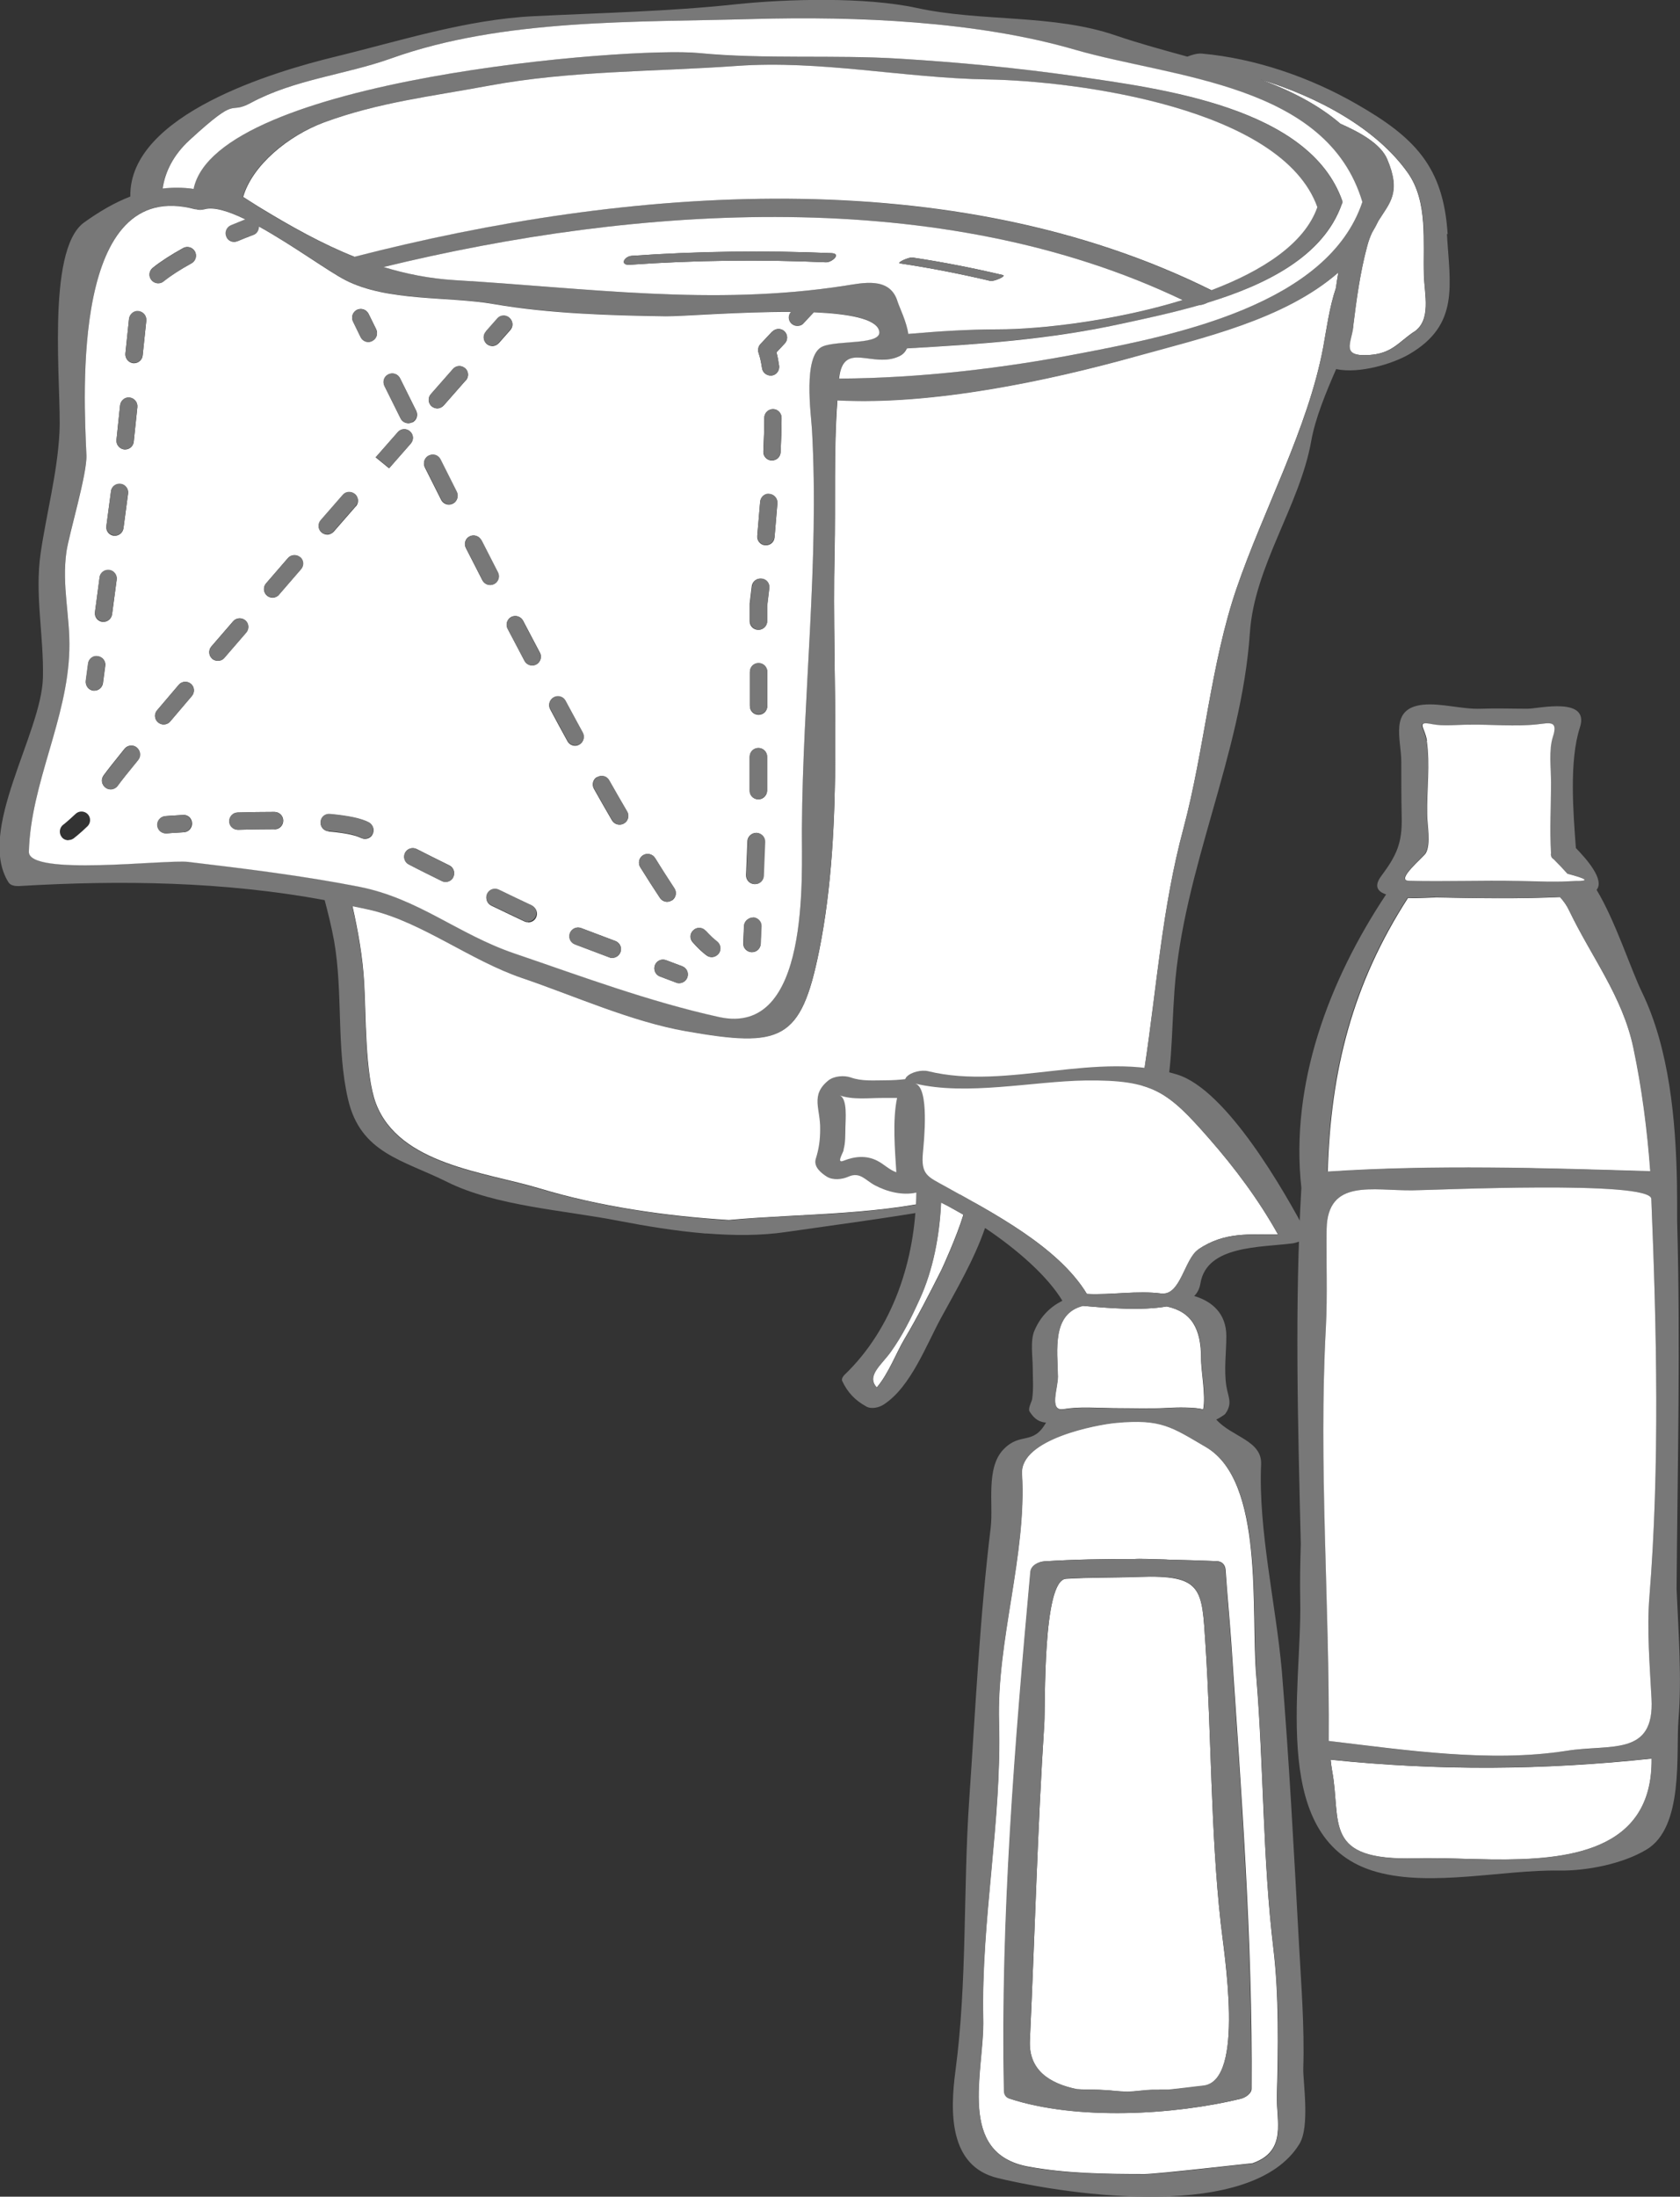<?xml version="1.0" encoding="UTF-8"?><svg id="b" xmlns="http://www.w3.org/2000/svg" viewBox="0 0 88.43 115.58"><rect x="0" y="0" width="88.43" height="115.58" fill="#333333" stroke="none"/><defs><style>.d{fill:#fff;}.e{fill:#787878;}</style></defs><g id="c"><g><path class="d" d="M59.72,18.76c-4.5,1.25-10.62,2.56-15.64,2.29-.2,2.65-.09,5.39-.15,8.03-.16,6.76,.53,14.29-.81,20.94-.96,4.74-1.99,5.1-7.01,4.22-2.89-.51-5.86-1.85-8.63-2.8-2.69-.92-5.23-2.91-7.9-3.56-.34-.08-.69-.15-1.03-.22,.3,1.33,.54,2.67,.62,4.06,.1,1.66,.04,4.81,.62,6.34,1.23,3.22,5.74,3.6,8.62,4.47,3.14,.95,6.67,1.46,9.95,1.66,3.97-.36,8.2-.23,12.06-1.31,1.9-.53,5.28-1.15,7.12-2.04,3.17-1.53,2.33-2.18,2.72-4.72,.65-4.3,.91-8.34,2.04-12.55,1.1-4.12,1.43-8.65,2.79-12.61,1.41-4.13,3.75-8.41,4.56-12.68,.17-.92,.32-2.1,.67-3.13,.04-.28,.08-.56,.13-.83-2.84,2.48-7.12,3.43-10.73,4.43Z"/><path class="d" d="M74.43,17.46c.92-.62,.55-1.97,.52-2.95-.06-1.79,.23-3.89-.85-5.42-1.65-2.33-4.73-4-7.79-4.92,1.58,.58,3.05,1.32,4.24,2.34,1.07,.47,2.13,1.07,2.46,1.86,.75,1.76,.14,2.29-.46,3.25-.1,.21-.21,.41-.33,.61-.1,.21-.19,.45-.26,.72-.37,1.39-.56,2.8-.74,4.23-.11,.89-.67,1.59,.84,1.5,1.2-.08,1.51-.64,2.36-1.22Z"/><path class="e" d="M76.2,12.33c-.22-3.57-1.74-5.11-4.82-6.87-2.44-1.4-5.32-2.39-8.12-2.64h0c-.22-.02-.52,.06-.76,.16-1.31-.36-2.59-.71-3.76-1.11-3.3-1.14-7.09-.71-10.48-1.45-2.72-.59-6.82-.48-9.57-.19-3.44,.37-7.1,.45-10.56,.62-3.58,.17-7.05,1.3-10.51,2.14-3.08,.75-10.84,3.01-10.76,7.35-.83,.32-1.63,.79-2.44,1.37-2.03,1.48-1.17,8.78-1.29,11.04-.11,2.15-.68,4.23-.99,6.35-.32,2.19,.17,4.34,.12,6.55-.07,2.96-3.52,8.06-1.81,10.78,.11,.17,.37,.2,.55,.19,5.37-.32,10.79-.24,16.09,.74,.19,.72,.37,1.45,.5,2.17,.47,2.7,.11,5.64,.73,8.31,.66,2.85,2.9,3.19,5.22,4.35,2.55,1.27,6.2,1.49,9,2.04,1.45,.28,3.02,.54,4.58,.67,.02,0,.06,0,.08,0,1.43,.11,2.85,.12,4.19-.08,5.26-.76,10.33-1.34,15.43-2.97,5.27-1.69,4.65-4.79,5-9.73,.46-6.42,3.53-12.37,3.97-18.83,.24-3.52,2.62-6.67,3.23-10.09,.21-1.19,.77-2.54,1.31-3.78,1.22,.26,2.99-.28,3.86-.79,2.64-1.55,2.13-3.62,1.97-6.33Zm-6.56,5.97c-.8,4.27-3.14,8.55-4.56,12.68-1.35,3.96-1.69,8.49-2.79,12.61-1.13,4.21-1.39,8.25-2.04,12.55-.38,2.54,.45,3.19-2.72,4.72-1.84,.89-5.22,1.51-7.12,2.04-3.86,1.08-8.09,.94-12.06,1.31-3.28-.2-6.8-.72-9.95-1.66-2.88-.87-7.39-1.25-8.62-4.47-.59-1.53-.52-4.68-.62-6.34-.08-1.39-.32-2.73-.62-4.06,.34,.07,.69,.14,1.03,.22,2.67,.65,5.2,2.64,7.9,3.56,2.77,.94,5.74,2.29,8.63,2.8,5.02,.88,6.05,.52,7.01-4.22,1.35-6.66,.66-14.18,.81-20.94,.06-2.64-.05-5.38,.15-8.03,5.02,.27,11.14-1.04,15.64-2.29,3.6-1,7.88-1.95,10.73-4.43-.05,.28-.09,.56-.13,.83-.35,1.04-.5,2.22-.67,3.13ZM1.52,44.8c.1-3.61,2.05-6.97,2.13-10.61,.04-1.77-.41-3.39-.15-5.19,.14-.98,1.09-4.08,1.05-5.06-.14-3.15-.8-14.69,5.72-12.94,.02,0,.03,0,.05,0,.12,.04,.27,.06,.45,0,.49-.14,1.27,.11,2.14,.53-.13,.05-.4,.16-.76,.31-.23,.1-.34,.37-.24,.6,.07,.17,.24,.28,.42,.28,.06,0,.12-.01,.18-.04,.5-.21,.82-.33,.83-.33,.19-.07,.3-.25,.29-.44,1.74,.96,3.68,2.37,4.55,2.82,2.24,1.14,5.41,.84,7.82,1.26,2.87,.5,6.13,.6,9.05,.64,.82,.01,3.86-.24,6.58-.23-.16,.18-.14,.46,.03,.62,.09,.08,.2,.12,.31,.12,.12,0,.24-.05,.33-.14l.54-.58c1.8,.08,3.24,.33,3.43,.95,.25,.8-2.15,.5-2.97,.85-1.06,.45-.6,3.61-.56,4.38,.39,6.94-.49,14.03-.53,20.99-.02,2.48,.46,10.98-4.37,9.91-3.68-.82-7.23-2.14-10.78-3.35-2.96-1.01-5.02-2.88-8.14-3.5-2.94-.58-6.06-.96-9.01-1.31-1.19-.14-8.43,.77-8.39-.54ZM47.24,15.85c-.41-1.32-1.83-.96-2.81-.81-6.96,1.07-13.55,.11-20.5-.3-1.32-.08-2.56-.33-3.74-.69,13.39-3.26,29.39-4.33,42.06,1.74-3.51,1.08-7.43,1.55-9.71,1.54-1.54,0-3.13,.1-4.72,.24-.1-.64-.46-1.34-.57-1.72ZM13.63,10.9c-.34-.21-.61-.39-.85-.54,.48-1.67,2.37-3.23,4.26-3.92,2.89-1.06,5.66-1.37,8.66-1.93,4.31-.8,8.7-.73,13.04-1.04,4.44-.32,8.83,.64,13.23,.71,4.72,.08,15.49,1.5,17.35,6.72-.67,1.92-2.89,3.35-5.58,4.37-13.68-6.79-30.77-5.45-45.11-1.76-1.72-.69-3.35-1.6-5.01-2.61Zm58.08-.27c-1.81,5.38-9.81,7-14.77,7.95-4.09,.79-8.52,1.32-12.78,1.34v-.03c.24-1.99,1.79-.48,3.17-1.15,.2-.1,.32-.24,.4-.41,3.73-.22,7.41-.47,11.17-1.27,1.21-.26,2.69-.56,4.2-1,.16-.02,.32-.07,.47-.14,3.04-.93,6.07-2.42,7.05-5.18,.02-.02,.02-.05,.03-.07h0s0-.02,0-.03c0-.02,.01-.04,0-.06-1.72-4.93-9.56-5.92-14.05-6.57-3.08-.45-6.12-.73-9.23-.92-3.48-.22-7.14,.05-10.61-.3-3.54-.35-25.39,1.36-26.58,7.15-.56-.08-1.11-.08-1.63-.02,.13-.88,.58-1.77,1.42-2.55,2.69-2.47,1.95-1.27,3.23-1.96,2.27-1.23,4.97-1.47,7.36-2.33,5.92-2.12,12.93-1.9,19.12-2.08,5.39-.16,11.72,.11,16.91,1.62,5.14,1.5,13.25,1.77,15.11,8.01Zm-.48,6.55c.18-1.43,.36-2.84,.74-4.23,.07-.27,.16-.51,.26-.72,.12-.2,.23-.4,.33-.61,.6-.96,1.21-1.49,.46-3.25-.34-.79-1.4-1.39-2.46-1.86-1.19-1.02-2.66-1.76-4.24-2.34,3.05,.92,6.14,2.59,7.79,4.92,1.08,1.53,.79,3.63,.85,5.42,.03,.98,.4,2.33-.52,2.95-.85,.57-1.16,1.14-2.36,1.22-1.51,.1-.95-.61-.84-1.5Z"/><path class="d" d="M39.69,1c-6.2,.18-13.21-.04-19.12,2.08-2.38,.85-5.08,1.1-7.36,2.33-1.28,.69-.54-.51-3.23,1.96-.85,.78-1.29,1.67-1.42,2.55,.53-.06,1.07-.06,1.63,.02,1.19-5.79,23.04-7.5,26.58-7.15,3.47,.34,7.13,.08,10.61,.3,3.11,.19,6.15,.48,9.23,.92,4.49,.65,12.33,1.63,14.05,6.57,0,.02,0,.04,0,.06,0,0,0,.01,0,.02h0s-.01,.06-.03,.08c-.97,2.76-4.01,4.25-7.05,5.18-.15,.07-.31,.13-.47,.14-1.51,.43-2.99,.74-4.2,1-3.76,.81-7.44,1.06-11.17,1.27-.08,.16-.19,.31-.4,.41-1.39,.67-2.94-.84-3.17,1.15v.03c4.26-.02,8.69-.55,12.77-1.34,4.96-.95,12.97-2.57,14.77-7.95-1.86-6.24-9.96-6.52-15.11-8.01-5.18-1.51-11.52-1.77-16.91-1.62Z"/><path class="d" d="M62.25,15.79c-12.67-6.07-28.67-5-42.06-1.74,1.18,.36,2.42,.61,3.74,.69,6.96,.41,13.54,1.37,20.5,.3,.98-.15,2.4-.5,2.81,.81,.12,.37,.48,1.08,.57,1.72,1.59-.14,3.19-.24,4.72-.24,2.27,0,6.2-.46,9.71-1.54Zm-18.78-1.99c-3.43-.15-6.88-.11-10.31,.13-.55,.04-.31-.44,.1-.47,3.5-.24,7.01-.29,10.51-.14,.54,.02,.02,.5-.3,.48Zm8.66,.98c-1.57-.37-3.15-.68-4.75-.92-.22-.03,.46-.34,.65-.31,1.6,.24,3.18,.55,4.75,.92,.23,.05-.46,.35-.65,.31Z"/><path class="d" d="M63.76,15.27c2.69-1.02,4.91-2.45,5.58-4.37-1.86-5.21-12.63-6.64-17.35-6.72-4.4-.07-8.8-1.03-13.23-.71-4.35,.31-8.73,.24-13.04,1.04-3,.56-5.78,.87-8.66,1.93-1.89,.7-3.78,2.26-4.26,3.92,.24,.15,.51,.33,.85,.54,1.66,1.01,3.3,1.93,5.01,2.61,14.34-3.69,31.43-5.04,45.11,1.76Z"/><path class="d" d="M9.91,45.35c2.95,.35,6.07,.73,9.01,1.31,3.12,.62,5.18,2.49,8.14,3.5,3.55,1.21,7.11,2.54,10.78,3.35,4.83,1.07,4.35-7.43,4.37-9.91,.04-6.96,.92-14.05,.53-20.99-.04-.77-.5-3.93,.56-4.38,.82-.35,3.22-.05,2.97-.85-.19-.62-1.63-.87-3.43-.95l-.54,.58c-.09,.1-.21,.14-.33,.14-.11,0-.22-.04-.31-.12-.18-.17-.19-.44-.03-.62-2.72-.01-5.76,.24-6.58,.23-2.91-.04-6.18-.14-9.05-.64-2.41-.42-5.59-.12-7.82-1.26-.88-.45-2.81-1.86-4.55-2.82,0,.19-.1,.37-.29,.44,0,0-.33,.12-.83,.33-.06,.02-.12,.04-.18,.04-.18,0-.35-.1-.42-.28-.1-.23,.01-.5,.24-.6,.36-.15,.63-.26,.76-.31-.87-.42-1.65-.67-2.14-.53-.18,.05-.33,.04-.45,0-.02,0-.03,0-.05,0-6.52-1.75-5.86,9.79-5.72,12.94,.04,.98-.9,4.08-1.05,5.06-.26,1.81,.2,3.43,.15,5.19-.09,3.64-2.03,7-2.13,10.61-.04,1.31,7.2,.4,8.39,.54Zm-2.64-5.37c-.5,.61-.87,1.07-1.08,1.36-.09,.12-.23,.19-.37,.19-.09,0-.19-.03-.27-.09-.2-.15-.25-.43-.1-.64,.22-.3,.6-.78,1.11-1.41,.16-.19,.45-.22,.64-.06,.19,.16,.22,.45,.06,.64Zm28.1,7.39c-.08,.05-.17,.08-.25,.08-.15,0-.29-.07-.38-.2-.33-.5-.68-1.04-1.04-1.62-.13-.21-.07-.5,.15-.63,.21-.13,.5-.07,.63,.15,.36,.58,.7,1.11,1.02,1.6,.14,.21,.08,.49-.13,.63Zm-20.92-3.74c-.64,0-1.29,.01-1.91,.03h-.01c-.25,0-.45-.2-.46-.44,0-.25,.19-.46,.44-.47,.63-.02,1.29-.03,1.94-.03h0c.25,0,.46,.2,.46,.46,0,.25-.2,.46-.46,.46Zm-6.13-5.62c-.19-.16-.22-.45-.05-.64,.36-.42,.74-.87,1.14-1.34,.16-.19,.45-.21,.64-.05,.19,.16,.21,.45,.05,.64-.4,.47-.78,.92-1.14,1.34-.09,.11-.22,.16-.35,.16-.1,0-.21-.04-.29-.11Zm2.85-3.35c-.19-.16-.21-.45-.05-.64l1.15-1.33c.16-.19,.45-.21,.64-.05,.19,.16,.21,.45,.05,.64l-1.15,1.33c-.09,.11-.22,.16-.35,.16-.11,0-.21-.04-.3-.11ZM7.97,14.73c-.16-.2-.13-.48,.07-.64,.41-.33,.95-.68,1.6-1.04,.22-.12,.5-.04,.62,.18,.12,.22,.04,.5-.18,.62-.6,.33-1.09,.65-1.47,.95-.08,.07-.18,.1-.28,.1-.13,0-.27-.06-.36-.17Zm16.55,5.28l-1.16,1.32c-.09,.1-.22,.16-.34,.16-.11,0-.21-.04-.3-.11-.19-.17-.21-.45-.04-.64l1.16-1.32c.17-.19,.45-.21,.64-.04,.19,.17,.21,.45,.04,.64Zm3.7,14.95c-.07,.04-.14,.05-.21,.05-.16,0-.32-.09-.4-.24l-.89-1.69c-.12-.22-.03-.5,.19-.62,.22-.11,.5-.03,.62,.19l.89,1.69c.12,.22,.03,.5-.19,.62Zm-2.21-4.23c-.07,.03-.14,.05-.21,.05-.17,0-.32-.09-.41-.25l-.87-1.7c-.11-.22-.03-.5,.2-.61,.22-.11,.5-.02,.61,.2l.87,1.7c.12,.22,.03,.5-.2,.61Zm-2.15,15.42c-.08,.16-.24,.25-.41,.25-.07,0-.14-.02-.2-.05-.61-.3-1.2-.6-1.73-.87-.22-.11-.31-.39-.2-.61,.11-.22,.39-.31,.61-.2,.53,.27,1.11,.56,1.72,.86,.23,.11,.32,.39,.21,.61Zm-5.13-19.51l-1.16,1.33c-.09,.1-.22,.16-.34,.16-.11,0-.21-.04-.3-.11-.19-.16-.21-.45-.04-.64l1.16-1.33c.17-.19,.46-.21,.64-.04,.19,.17,.21,.45,.04,.64Zm2.97-4.42c-.07,.03-.13,.05-.2,.05-.17,0-.33-.09-.41-.25l-.85-1.71c-.11-.23-.02-.5,.21-.61,.23-.11,.5-.02,.61,.21l.85,1.71c.11,.23,.02,.5-.21,.61Zm-7.01,9.07c-.09,.1-.22,.16-.34,.16-.11,0-.21-.04-.3-.11-.19-.17-.21-.45-.05-.64l1.15-1.33c.16-.19,.45-.21,.64-.05,.19,.17,.21,.45,.04,.64l-1.15,1.33Zm5.09-7.23l1.16-1.32c.17-.19,.45-.21,.64-.04,.19,.17,.21,.45,.04,.64l-1.14,1.3-.71-.58Zm-2.49,19.68c-.25-.02-.44-.24-.41-.49,.02-.25,.24-.43,.49-.41,.98,.09,1.65,.23,2.05,.44,.22,.12,.31,.39,.19,.62-.08,.16-.24,.24-.4,.24-.07,0-.14-.02-.21-.05-.2-.1-.65-.25-1.7-.34Zm10.5,4.78c-.07,0-.13-.01-.19-.04-.54-.25-1.13-.54-1.74-.83-.23-.11-.32-.38-.21-.61,.11-.23,.38-.32,.61-.21,.61,.29,1.2,.58,1.74,.83,.23,.11,.33,.38,.22,.61-.08,.17-.24,.26-.41,.26Zm1.17-11.2c-.12-.22-.04-.5,.18-.62,.22-.12,.5-.04,.62,.18,.31,.56,.61,1.12,.91,1.68,.12,.22,.04,.5-.18,.62-.07,.04-.14,.06-.22,.06-.16,0-.32-.09-.4-.24-.3-.55-.61-1.11-.91-1.68Zm2.48,3.57c.22-.12,.5-.05,.62,.17,.32,.57,.64,1.12,.95,1.65,.13,.22,.05,.5-.17,.62-.07,.04-.15,.06-.23,.06-.16,0-.31-.08-.4-.23-.31-.53-.63-1.09-.95-1.66-.12-.22-.05-.5,.17-.62Zm-7.4-15c.11,.22,.02,.5-.2,.61-.07,.03-.14,.05-.21,.05-.17,0-.33-.09-.41-.25l-.86-1.71c-.11-.22-.02-.5,.2-.61,.23-.11,.5-.02,.61,.2l.86,1.71Zm16.05,4.56c.25,.03,.43,.25,.4,.5l-.11,.92v.81c0,.25-.2,.46-.46,.46s-.46-.2-.46-.46v-.82s0-.07,0-.1l.11-.91c.03-.25,.25-.43,.5-.4Zm.22-1.76h-.04c-.25-.02-.44-.25-.41-.5,.05-.56,.1-1.16,.15-1.77,.02-.25,.23-.46,.49-.42,.25,.02,.44,.24,.42,.49-.05,.62-.1,1.22-.15,1.79-.02,.24-.22,.41-.45,.41Zm.32-4.46h-.02c-.25-.01-.45-.23-.43-.48,.03-.61,.05-1.21,.05-1.77,0-.25,.21-.45,.46-.45h0c.25,0,.45,.21,.45,.46,0,.58-.02,1.18-.05,1.8-.01,.25-.21,.44-.46,.44Zm-1.16,11.13c0-.25,.2-.46,.46-.46s.46,.2,.46,.46v1.79c0,.25-.2,.46-.46,.46s-.46-.2-.46-.46v-1.79ZM19.59,17.94c-.06,.03-.13,.05-.2,.05-.17,0-.33-.09-.41-.26l-.4-.82c-.11-.23-.01-.5,.21-.61,.23-.11,.5-.01,.61,.21l.4,.81c.11,.23,.02,.5-.21,.61Zm-10.82,25.91s-.02,0-.03,0c-.24,0-.44-.18-.45-.42-.02-.25,.17-.47,.42-.49,0,0,.35-.03,.92-.06,.26-.03,.47,.18,.48,.43,.01,.25-.18,.47-.43,.48-.56,.03-.9,.06-.9,.06Zm23.46,6.55c-.05,0-.11,0-.16-.03l-1.8-.68c-.24-.09-.35-.35-.27-.59,.09-.23,.35-.36,.59-.27l1.8,.68c.24,.09,.36,.35,.27,.59-.07,.18-.24,.3-.43,.3Zm3.95,1.03c-.07,.18-.24,.3-.43,.3-.05,0-.11,0-.16-.03l-.85-.32c-.24-.09-.35-.35-.27-.59,.09-.24,.35-.36,.59-.27l.85,.32c.24,.09,.35,.35,.27,.59Zm1.65-1.26c-.09,.12-.23,.19-.37,.19-.09,0-.19-.03-.27-.09-.22-.16-.45-.38-.73-.69-.17-.19-.15-.48,.04-.64,.19-.17,.48-.15,.64,.04,.23,.26,.43,.45,.59,.56,.2,.15,.25,.43,.1,.64Zm2.21-.51c-.01,.25-.21,.44-.46,.44h-.02c-.25-.01-.45-.22-.44-.47l.04-.91c.01-.25,.24-.43,.47-.44,.25,.01,.45,.22,.44,.48l-.04,.91Zm.15-3.58c-.01,.25-.21,.44-.46,.44h-.02c-.25-.01-.45-.22-.44-.48l.07-1.78c.01-.25,.23-.44,.47-.44,.25,.01,.45,.22,.44,.48l-.07,1.78Zm-.27-4.02h-.02c-.25-.01-.45-.22-.44-.47v-1.77c0-.25,.21-.46,.46-.46s.46,.2,.46,.46v1.8c-.02,.25-.22,.44-.46,.44Zm.73-24.61c.17-.18,.46-.19,.64-.02,.18,.17,.19,.46,.02,.64l-.44,.47c.06,.2,.1,.44,.14,.71,.03,.25-.14,.48-.39,.51-.02,0-.04,0-.06,0-.22,0-.42-.17-.45-.39-.05-.33-.11-.6-.18-.79-.06-.16-.02-.35,.09-.47l.62-.66Zm-14.47-.68c.17-.19,.46-.21,.64-.04,.19,.17,.21,.45,.04,.64l-.6,.68c-.09,.1-.22,.16-.34,.16-.11,0-.22-.04-.3-.11-.19-.17-.21-.45-.04-.64l.6-.68Zm-19.39,.02c.03-.25,.25-.43,.5-.41,.25,.03,.43,.25,.41,.5l-.19,1.82c-.02,.23-.22,.41-.45,.41-.02,0-.03,0-.05,0-.25-.03-.43-.25-.41-.5l.19-1.82Zm-.47,4.54c.03-.25,.25-.44,.5-.41,.25,.03,.43,.25,.41,.5l-.19,1.82c-.02,.23-.22,.41-.45,.41-.02,0-.03,0-.05,0-.25-.03-.43-.25-.41-.5l.19-1.82Zm-.48,4.53c.03-.25,.26-.43,.51-.39,.25,.03,.43,.26,.39,.51l-.24,1.81c-.03,.23-.23,.4-.45,.4-.02,0-.04,0-.06,0-.25-.03-.43-.26-.39-.51l.24-1.81Zm-.6,4.53c.03-.25,.26-.42,.51-.39,.25,.03,.43,.26,.39,.51l-.24,1.81c-.03,.23-.23,.4-.45,.4-.02,0-.04,0-.06,0-.25-.03-.43-.26-.39-.51l.24-1.81Zm-.6,4.53c.03-.25,.27-.44,.51-.39,.25,.03,.43,.26,.39,.51l-.12,.9c-.03,.23-.23,.4-.45,.4-.02,0-.04,0-.06,0-.25-.03-.42-.26-.39-.51l.12-.9Zm-1.04,9.29c-.14,0-.28-.06-.36-.18-.15-.2-.11-.49,.09-.64,.01,0,.28-.22,.64-.56,.18-.18,.47-.17,.64,0,.18,.18,.17,.47,0,.64-.4,.39-.72,.63-.73,.64-.08,.06-.18,.09-.27,.09Z"/><path class="e" d="M25.57,17.44c-.17,.19-.15,.48,.04,.64,.09,.08,.19,.11,.3,.11,.13,0,.25-.05,.34-.16l.6-.68c.17-.19,.15-.48-.04-.64-.19-.17-.48-.15-.64,.04l-.6,.68Z"/><path class="e" d="M11.47,34.77c.13,0,.26-.05,.35-.16l1.15-1.33c.16-.19,.14-.48-.05-.64-.19-.16-.48-.14-.64,.05l-1.15,1.33c-.16,.19-.14,.48,.05,.64,.09,.07,.19,.11,.3,.11Z"/><path class="e" d="M8.61,38.12c.13,0,.26-.06,.35-.16,.36-.42,.74-.87,1.14-1.34,.16-.19,.14-.48-.05-.64-.19-.16-.48-.14-.64,.05-.4,.47-.78,.92-1.14,1.34-.16,.19-.14,.48,.05,.64,.09,.07,.19,.11,.29,.11Z"/><path class="e" d="M21.62,23.33c.17-.19,.15-.48-.04-.64-.19-.17-.48-.15-.64,.04l-1.16,1.32,.71,.58,1.14-1.3Z"/><path class="e" d="M15.8,29.31c-.19-.16-.48-.14-.64,.05l-1.15,1.33c-.17,.19-.14,.48,.05,.64,.09,.07,.19,.11,.3,.11,.13,0,.25-.05,.34-.16l1.15-1.33c.17-.19,.15-.48-.04-.64Z"/><path class="e" d="M18.68,25.99c-.19-.16-.48-.15-.64,.04l-1.16,1.33c-.17,.19-.15,.48,.04,.64,.09,.08,.19,.11,.3,.11,.13,0,.25-.05,.34-.16l1.16-1.33c.17-.19,.15-.48-.04-.64Z"/><path class="e" d="M7.21,39.34c-.2-.16-.48-.13-.64,.06-.51,.63-.89,1.11-1.11,1.41-.15,.2-.1,.49,.1,.64,.08,.06,.17,.09,.27,.09,.14,0,.28-.07,.37-.19,.21-.29,.58-.75,1.08-1.36,.16-.19,.13-.48-.06-.64Z"/><path class="e" d="M24.48,19.37c-.19-.17-.48-.15-.64,.04l-1.16,1.32c-.17,.19-.15,.48,.04,.64,.09,.08,.19,.11,.3,.11,.13,0,.25-.05,.34-.16l1.16-1.32c.17-.19,.15-.48-.04-.64Z"/><path class="e" d="M19.8,17.33l-.4-.81c-.11-.23-.38-.32-.61-.21-.23,.11-.32,.38-.21,.61l.4,.82c.08,.16,.24,.26,.41,.26,.07,0,.13-.02,.2-.05,.23-.11,.32-.38,.21-.61Z"/><path class="e" d="M30.28,39.22c.07,0,.15-.02,.22-.06,.22-.12,.3-.4,.18-.62-.3-.55-.61-1.11-.91-1.68-.12-.22-.4-.3-.62-.18-.22,.12-.3,.4-.18,.62,.31,.57,.61,1.13,.91,1.68,.08,.15,.24,.24,.4,.24Z"/><path class="e" d="M22.57,23.96c-.22,.11-.32,.39-.2,.61l.86,1.71c.08,.16,.24,.25,.41,.25,.07,0,.14-.02,.21-.05,.22-.11,.31-.39,.2-.61l-.86-1.71c-.11-.22-.39-.32-.61-.2Z"/><path class="e" d="M32.22,43.15c.09,.15,.24,.23,.4,.23,.08,0,.16-.02,.23-.06,.22-.13,.29-.41,.17-.62-.31-.53-.63-1.08-.95-1.65-.12-.22-.4-.3-.62-.17-.22,.12-.3,.4-.17,.62,.32,.57,.64,1.13,.95,1.66Z"/><path class="e" d="M21.05,19.9c-.11-.23-.38-.32-.61-.21-.23,.11-.32,.38-.21,.61l.85,1.71c.08,.16,.24,.25,.41,.25,.07,0,.14-.02,.2-.05,.23-.11,.32-.39,.21-.61l-.85-1.71Z"/><path class="e" d="M27.53,32.66c-.12-.22-.39-.31-.62-.19-.22,.12-.31,.39-.19,.62l.89,1.69c.08,.15,.24,.24,.4,.24,.07,0,.15-.02,.21-.05,.22-.12,.31-.39,.19-.62l-.89-1.69Z"/><path class="e" d="M34.48,45.14c-.13-.21-.41-.28-.63-.15-.21,.13-.28,.41-.15,.63,.36,.58,.71,1.13,1.04,1.62,.09,.13,.23,.2,.38,.2,.09,0,.17-.02,.25-.08,.21-.14,.27-.42,.13-.63-.32-.49-.67-1.02-1.02-1.6Z"/><path class="e" d="M25.34,28.42c-.11-.22-.39-.31-.61-.2-.22,.11-.31,.39-.2,.61l.87,1.7c.08,.16,.24,.25,.41,.25,.07,0,.14-.02,.21-.05,.22-.12,.31-.39,.2-.61l-.87-1.7Z"/><path class="e" d="M37.15,48.97c-.17-.19-.46-.21-.64-.04-.19,.17-.2,.46-.04,.64,.28,.31,.51,.54,.73,.69,.08,.06,.17,.09,.27,.09,.14,0,.28-.07,.37-.19,.15-.2,.1-.49-.1-.64-.16-.12-.36-.31-.59-.56Z"/><path class="e" d="M10.09,43.31c-.02-.25-.23-.46-.48-.43-.57,.03-.92,.06-.92,.06-.25,.02-.44,.24-.42,.49,.02,.24,.22,.42,.45,.42,.01,0,.02,0,.03,0,0,0,.34-.03,.9-.06,.25-.01,.44-.23,.43-.48Z"/><path class="e" d="M14.9,43.18c0-.25-.21-.46-.46-.46h0c-.65,0-1.31,.01-1.94,.03-.25,0-.45,.22-.44,.47,0,.25,.21,.44,.46,.44h.01c.62-.02,1.27-.03,1.91-.03,.25,0,.46-.21,.46-.46Z"/><path class="e" d="M23.65,45.54c-.6-.3-1.19-.59-1.72-.86-.22-.12-.5-.03-.61,.2-.11,.22-.03,.5,.2,.61,.53,.28,1.12,.57,1.73,.87,.06,.03,.13,.05,.2,.05,.17,0,.33-.09,.41-.25,.11-.23,.02-.5-.21-.61Z"/><path class="e" d="M27.99,47.63c-.53-.25-1.13-.53-1.74-.83-.23-.11-.5-.01-.61,.21-.11,.23-.01,.5,.21,.61,.61,.29,1.21,.58,1.74,.83,.06,.03,.13,.04,.19,.04,.17,0,.33-.1,.41-.26,.11-.23,.01-.5-.22-.61Z"/><path class="e" d="M18.99,44.07c.07,.04,.14,.05,.21,.05,.16,0,.32-.09,.4-.24,.12-.22,.03-.5-.19-.62-.4-.21-1.07-.35-2.05-.44-.26-.02-.47,.16-.49,.41-.02,.25,.16,.47,.41,.49,1.06,.09,1.51,.24,1.7,.34Z"/><path class="e" d="M32.65,50.1c.09-.24-.03-.5-.27-.59l-1.8-.68c-.24-.09-.5,.03-.59,.27-.09,.24,.03,.5,.27,.59l1.8,.68c.05,.02,.11,.03,.16,.03,.18,0,.36-.11,.43-.3Z"/><path class="e" d="M35.91,50.84l-.85-.32c-.24-.09-.5,.03-.59,.27-.09,.24,.03,.5,.27,.59l.85,.32c.05,.02,.11,.03,.16,.03,.18,0,.36-.11,.43-.3,.09-.24-.03-.5-.27-.59Z"/><path class="e" d="M39.93,18.58c.07,.19,.13,.46,.18,.79,.03,.23,.23,.39,.45,.39,.02,0,.04,0,.06,0,.25-.03,.42-.27,.39-.51-.04-.27-.08-.5-.14-.71l.44-.47c.17-.18,.16-.47-.02-.64-.18-.17-.47-.16-.64,.02l-.62,.66c-.12,.13-.16,.31-.09,.47Z"/><path class="e" d="M39.93,37.59c.25,0,.46-.2,.46-.46v-1.79c0-.25-.2-.46-.46-.46s-.46,.2-.46,.46v1.79c0,.25,.2,.46,.46,.46Z"/><path class="e" d="M39.83,43.82c-.24,0-.46,.19-.47,.44l-.07,1.78c-.01,.25,.18,.46,.44,.48h.02c.24,0,.45-.19,.46-.44l.07-1.78c.01-.25-.18-.46-.44-.48Z"/><path class="e" d="M39.59,30.84l-.11,.91s0,.07,0,.1v.82c0,.25,.2,.46,.45,.46s.46-.2,.46-.46v-.81l.11-.92c.03-.25-.15-.48-.4-.5-.26-.03-.48,.15-.5,.4Z"/><path class="e" d="M41.09,23.78c.03-.62,.05-1.23,.05-1.8,0-.25-.2-.46-.45-.46h0c-.25,0-.45,.2-.46,.45,0,.56-.02,1.16-.05,1.77-.01,.25,.18,.46,.43,.48h.02c.24,0,.44-.19,.46-.43Z"/><path class="e" d="M40.77,28.26c.05-.56,.1-1.17,.15-1.79,.02-.25-.17-.47-.42-.49-.26-.04-.47,.17-.49,.42-.05,.62-.1,1.21-.15,1.77-.02,.25,.16,.47,.41,.5h.04c.23,0,.43-.18,.45-.41Z"/><path class="e" d="M40.38,39.81c0-.25-.2-.46-.46-.46s-.46,.2-.46,.46v1.77c-.02,.25,.18,.46,.43,.47h.02c.24,0,.45-.19,.46-.44v-1.8Z"/><path class="e" d="M39.64,48.27c-.24,0-.46,.19-.47,.44l-.04,.91c-.01,.25,.18,.46,.44,.47h.02c.24,0,.44-.19,.46-.44l.04-.91c.01-.25-.18-.46-.44-.48Z"/><path class="e" d="M5.39,32.7s.04,0,.06,0c.23,0,.42-.17,.45-.4l.24-1.81c.03-.25-.14-.48-.39-.51-.25-.03-.48,.14-.51,.39l-.24,1.81c-.03,.25,.14,.48,.39,.51Z"/><path class="e" d="M6.54,23.64s.03,0,.05,0c.23,0,.43-.18,.45-.41l.19-1.82c.03-.25-.16-.47-.41-.5-.25-.03-.47,.16-.5,.41l-.19,1.82c-.03,.25,.16,.48,.41,.5Z"/><path class="e" d="M5.99,28.17s.04,0,.06,0c.23,0,.42-.17,.45-.4l.24-1.81c.03-.25-.14-.48-.39-.51-.25-.03-.48,.14-.51,.39l-.24,1.81c-.03,.25,.14,.48,.39,.51Z"/><path class="e" d="M7.01,19.09s.03,0,.05,0c.23,0,.43-.17,.45-.41l.19-1.82c.03-.25-.16-.47-.41-.5-.25-.03-.47,.16-.5,.41l-.19,1.82c-.03,.25,.16,.47,.41,.5Z"/><path class="e" d="M8.61,14.81c.37-.3,.87-.62,1.47-.95,.22-.12,.3-.4,.18-.62-.12-.22-.4-.3-.62-.18-.65,.36-1.18,.71-1.6,1.04-.2,.16-.23,.44-.07,.64,.09,.11,.22,.17,.36,.17,.1,0,.2-.03,.28-.1Z"/><path class="e" d="M4.9,36.33s.04,0,.06,0c.23,0,.42-.17,.45-.4l.12-.9c.03-.25-.14-.48-.39-.51-.24-.05-.48,.14-.51,.39l-.12,.9c-.03,.25,.14,.48,.39,.51Z"/><path class="e" d="M52.78,14.47c-1.57-.37-3.15-.68-4.75-.92-.19-.03-.87,.28-.65,.31,1.6,.24,3.18,.55,4.75,.92,.19,.04,.88-.26,.65-.31Z"/><path class="e" d="M43.76,13.32c-3.5-.15-7.01-.11-10.51,.14-.41,.03-.65,.51-.1,.47,3.43-.24,6.87-.28,10.31-.13,.32,.01,.84-.46,.3-.48Z"/><path class="d" d="M70.04,92.59c.02,.2,.05,.39,.08,.59,.5,2.7-.53,4.74,4.39,4.6,1.3-.04,2.71,.04,4.04,.06,3.89,.04,8.46-.37,8.39-5.31-5.71,.61-11.19,.65-16.89,.06Z"/><path class="d" d="M86.88,61.63c-.16-2.19-.44-4.36-.89-6.49-.58-2.71-2.21-4.77-3.38-7.22-.13-.28-.3-.51-.49-.72-2.18,.1-4.4,.06-6.56,.02-.19,0-.81,.05-1.45,.03-2.91,4.51-4.07,9.06-4.22,14.41,5.57-.37,11.39-.2,16.99-.02Z"/><path class="e" d="M88.25,83.62c.05-6.46,.21-12.92,.03-19.37,0-.66,0-1.33-.01-2-.06-3.28-.4-7.07-1.84-10.04-.59-1.21-1.4-3.75-2.39-5.39,.44-.54-.55-1.64-1.09-2.2-.14-1.85-.36-4.59,.21-6.34,.54-1.65-2.19-.99-2.75-.99-.81,0-1.63-.03-2.45,0-1,.04-2.11-.31-3.06-.21-1.81,.19-1.13,1.84-1.14,3.02,0,.95,0,1.9,.02,2.85,.04,1.4-.26,2.05-1.08,3.15-.39,.53-.19,.81,.26,.96-3.01,4.53-5.06,9.97-4.46,15.44-.36,6.22-.18,12.48-.03,18.73-.03,1-.05,1.99-.03,2.97,.1,4.71-1.68,12.74,4.05,14.3,2.88,.79,6.64-.13,9.59-.08,1.44,.02,3.33-.35,4.58-1.1,1.99-1.18,1.55-5.07,1.69-6.84,.18-2.23,0-4.58-.1-6.88Zm-9.7,14.21c-1.32-.01-2.74-.09-4.04-.06-4.92,.14-3.89-1.9-4.39-4.6-.04-.2-.06-.39-.08-.59,5.7,.6,11.18,.55,16.89-.06,.07,4.94-4.5,5.35-8.39,5.31Zm-3.2-59.73c.61,.12,1.33,.04,1.95,.03,1.18-.02,2.44,.11,3.61-.02,.64-.07,1.09-.2,.81,.65-.23,.7-.1,1.69-.1,2.41,0,1.24-.09,2.5,0,3.73,0,.04,0,.07,0,.11h0c0,.1,.06,.15,.14,.19,.25,.24,.49,.49,.72,.76,1.03,.26,1.17,.39,.44,.38-1,.07-2.02,.02-3.02,0-1.92-.04-3.85,.03-5.77-.01-.7-.02,.77-1.22,.9-1.45,.28-.48,.08-1.54,.07-2.06-.01-1.23,.17-2.64-.02-3.85-.1-.68-.6-1.04,.26-.87Zm.19,9.11c2.16,.05,4.38,.08,6.56-.02,.19,.21,.36,.44,.49,.72,1.18,2.45,2.81,4.51,3.38,7.22,.45,2.14,.73,4.31,.89,6.49-5.59-.17-11.42-.35-16.99,.02,.14-5.35,1.3-9.9,4.22-14.41,.64,.02,1.26-.03,1.45-.03Zm11.39,42.16c.17,3.07-2.16,2.39-4.48,2.75-4.02,.63-8.47-.03-12.51-.52,.05-7.24-.53-14.53-.15-21.76,.09-1.71,0-3.47,.04-5.19,.05-2.64,2.4-2,4.51-2.02,1.17-.01,12.54-.54,12.58,.45,.28,6.84,.45,14.11-.1,20.93-.14,1.7,.02,3.65,.11,5.36Z"/><path class="d" d="M75.1,38.98c.18,1.22,0,2.62,.02,3.85,0,.53,.21,1.58-.07,2.06-.13,.22-1.61,1.43-.9,1.45,1.92,.05,3.85-.03,5.77,.01,1,.02,2.02,.07,3.02,0,.74,.01,.59-.11-.44-.38-.23-.26-.47-.51-.72-.76-.07-.04-.13-.1-.14-.19h0s-.02-.08,0-.12c-.08-1.23,0-2.5,0-3.73,0-.72-.13-1.71,.1-2.41,.28-.86-.17-.72-.81-.65-1.18,.13-2.43,0-3.61,.02-.62,0-1.34,.09-1.95-.03-.86-.17-.36,.18-.26,.87Z"/><path class="d" d="M86.92,63.08c-.04-.99-11.41-.46-12.58-.45-2.11,.02-4.45-.62-4.51,2.02-.03,1.72,.05,3.48-.04,5.19-.39,7.23,.2,14.52,.15,21.76,4.04,.48,8.49,1.15,12.51,.52,2.32-.37,4.65,.32,4.48-2.75-.09-1.71-.25-3.66-.11-5.36,.55-6.82,.38-14.09,.1-20.93Z"/><path class="d" d="M58.74,74.85c-1.01,.09-5.05,.85-4.95,2.68,.25,4.31-1.34,8.74-1.21,13.08,.15,5.19-.95,10.41-.83,15.62,.06,2.77-1.44,7.08,2.4,7.77,1.96,.36,4.09,.39,6.1,.39,.63,0,5.74-.59,5.67-.57,1.85-.64,1.25-2.23,1.29-3.56,.07-2.45,.11-5.29-.18-7.7-.57-4.75-.51-9.55-.9-14.31-.31-3.41,.46-10.31-2.68-12.14-1.79-1.05-2.34-1.48-4.72-1.27Zm2.55,7.2c.06,0,.12,0,.18,.01,.86,.02,1.73,.05,2.59,.08,.27,.01,.43,.2,.45,.45,.09,1.31,.21,2.53,.3,3.82,.52,7.81,1.13,15.66,1.07,23.49,0,.26-.33,.46-.54,.52-3.54,.87-8.68,1.15-12.19,0-.19-.06-.29-.22-.29-.41-.19-9.04,.58-18.31,1.39-27.31,.03-.33,.43-.53,.72-.55,1.58-.1,3.15-.13,4.72-.12,.09,0,.18-.01,.27-.01,.48,0,.91,.02,1.33,.03Z"/><path class="d" d="M57.02,68.7c-1.68,.4-1.36,2.35-1.34,3.72,0,.6-.49,1.85,.3,1.72,.87-.14,1.75-.06,2.63-.05,.99,0,2.01,.04,3-.02,.25-.02,1.39-.04,1.72,.09,.15-.74-.12-2.05-.11-2.69,0-1.55-.49-2.45-1.81-2.73-1.35,.23-3.02,.09-4.39-.03Z"/><path class="d" d="M49.55,66.82c.05-.1,.8-1.73,1.16-2.91-.4-.23-.79-.45-1.18-.64-.08,1.74-.42,3.55-1.13,5.09-.44,.97-.91,1.92-1.53,2.78-.49,.68-1.29,1.25-.72,1.86,.61-.71,1.03-1.83,1.44-2.52,.7-1.18,1.33-2.41,1.95-3.64Z"/><path class="d" d="M46.16,61.04c.37,.19,.62,.48,1.01,.61-.07-1.13-.21-2.74,.04-3.91-.26,0-.52,0-.78,0-.72,0-1.56,.11-2.25-.14,.43,.16,.31,1.32,.31,1.69,0,.4,.01,.79-.1,1.18-.06,.22-.38,.72,0,.56,.57-.23,1.18-.3,1.76,0Z"/><path class="d" d="M63.07,65.74c1.42-.96,2.74-.77,4.2-.79-1.01-1.81-2.27-3.5-3.63-5.05-2.17-2.48-2.96-3.1-6.49-3.05-2.79,.03-6.28,.82-8.99,.16,.78,.19,.47,3.07,.42,3.64-.11,1.17,.26,1.26,1.16,1.76,2.45,1.37,5.96,3.17,7.47,5.67,1.3,.07,2.65-.19,3.93-.02,1,.13,1.21-1.81,1.94-2.31Z"/><path class="e" d="M63.19,67.51c.34-1.99,3.15-1.87,4.85-2.09,.1-.01,.9-.22,.78-.45-1.23-2.33-4.25-7.62-6.85-8.43-4.19-1.31-8.92,.85-13.12-.18-.34-.08-.9,.04-1.14,.31-.03,.03-.04,.08-.07,.11-.33,.04-.67,.06-1.03,.06-.61,0-1.25,.06-1.83-.15-.35-.12-.88-.08-1.18,.16-.96,.78-.41,1.48-.43,2.56,0,.56-.06,1.02-.23,1.56-.13,.42,.28,.75,.58,.94,.32,.2,.81,.15,1.14,0,.62-.27,.88,.19,1.4,.46,.64,.34,1.45,.54,2.17,.38-.04,3.51-1.22,7.14-3.78,9.59-.07,.07-.17,.21-.12,.32,.29,.61,.67,1.01,1.26,1.34,.28,.16,.69,.06,.94-.11,1.41-.92,2.23-3.13,3.01-4.56,.79-1.45,1.74-3.06,2.31-4.72,1.72,1.15,3.3,2.55,4.07,3.83-.62,.31-1.14,.8-1.47,1.57-.23,.53-.09,1.39-.09,1.95,0,.55,.05,1.09-.03,1.65-.02,.13-.23,.5-.14,.65,.27,.44,.56,.57,.87,.59-.69,1.22-1.33,.48-2.23,1.4-.95,.97-.54,2.88-.68,4.1-.58,4.75-.8,9.52-1.13,14.29-.33,4.73-.1,9.63-.73,14.33-.28,2.12-.36,5.01,2.23,5.63,3.86,.93,13.39,2.28,15.88-1.8,.56-.92,.18-3.29,.2-3.97,.07-2.16-.11-4.44-.23-6.62-.26-4.77-.51-9.55-.9-14.31-.31-3.48-1.24-7.39-1.09-10.85,.06-1.26-1.54-1.44-2.36-2.36,.13-.06,.26-.14,.39-.23,.09-.06,.12-.11,.13-.15h.01c.32-.52,.09-.81,0-1.39-.13-.83,0-1.78,0-2.62,0-1.19-.75-1.83-1.69-2.11,.17-.17,.28-.38,.33-.68Zm.04,3.97c0,.64,.27,1.95,.11,2.69-.33-.13-1.47-.11-1.72-.09-.99,.06-2.01,.03-3,.02-.88,0-1.76-.09-2.63,.05-.79,.13-.29-1.12-.3-1.72-.02-1.37-.34-3.32,1.34-3.72,1.37,.12,3.03,.26,4.39,.03,1.32,.28,1.82,1.18,1.81,2.73Zm2.91,16.79c.39,4.76,.32,9.57,.9,14.31,.29,2.4,.26,5.25,.18,7.7-.04,1.33,.56,2.93-1.29,3.56,.08-.03-5.03,.57-5.67,.57-2.01,0-4.14-.04-6.1-.39-3.84-.7-2.34-5-2.4-7.77-.12-5.21,.98-10.43,.83-15.62-.13-4.34,1.46-8.78,1.21-13.08-.11-1.83,3.94-2.59,4.95-2.68,2.38-.22,2.92,.22,4.72,1.27,3.14,1.83,2.37,8.73,2.68,12.14Zm-5-20.21c-1.29-.17-2.64,.08-3.93,.02-1.51-2.49-5.02-4.3-7.47-5.67-.9-.5-1.27-.59-1.16-1.76,.05-.57,.36-3.45-.42-3.64,2.72,.66,6.2-.12,8.99-.16,3.54-.04,4.32,.58,6.49,3.05,1.36,1.55,2.62,3.24,3.63,5.05-1.46,.03-2.78-.17-4.2,.79-.73,.49-.93,2.44-1.94,2.31Zm-14.98,4.95c-.57-.61,.23-1.18,.72-1.86,.62-.86,1.09-1.81,1.53-2.78,.71-1.54,1.05-3.35,1.13-5.09,.39,.19,.78,.41,1.18,.64-.36,1.18-1.11,2.81-1.16,2.91-.62,1.23-1.25,2.46-1.95,3.64-.41,.69-.84,1.81-1.44,2.52Zm-1.76-12.51c.11-.39,.09-.78,.1-1.18,0-.36,.13-1.53-.31-1.69,.69,.25,1.53,.14,2.25,.14,.26,0,.52,0,.78,0-.25,1.16-.11,2.78-.04,3.91-.39-.14-.65-.43-1.01-.61-.57-.29-1.18-.23-1.76,0-.39,.16-.07-.34,0-.56Z"/><path class="d" d="M64.25,101.14c-.53-4.84-.48-9.78-.8-14.64-.19-2.91-.13-3.65-3.51-3.53-1.28,.05-2.55,.02-3.83,.1-1.24,.08-1.08,6.68-1.14,7.61-.36,5.55-.5,11.12-.76,16.69-.07,1.54,1.01,2.26,2.49,2.56,.02,0,.03,0,.05,0,.23,.01,.47,.02,.71,.02,.2,0,.4,0,.6,.02,.22,0,.44,.03,.66,.05,.22,.02,.43,.04,.64,.04,.2,0,.41-.03,.62-.05,.22-.02,.44-.04,.67-.05,.12,0,.24,0,.36,0h.5c.71-.07,1.35-.15,1.83-.21,2.22-.24,1.07-7.07,.91-8.6Z"/><path class="e" d="M54.95,82.15c-.29,.02-.69,.21-.72,.55-.82,9-1.58,18.27-1.39,27.31,0,.2,.1,.35,.29,.41,3.51,1.16,8.65,.87,12.19,0,.22-.05,.54-.25,.54-.52,.05-7.84-.55-15.68-1.07-23.49-.09-1.3-.2-2.51-.3-3.82-.02-.25-.18-.44-.45-.45-.87-.04-1.73-.06-2.59-.08-.06,0-.12,0-.18-.01-.43-.01-.86-.02-1.33-.03-.09,0-.18,0-.27,.01-1.57,0-3.14,.02-4.72,.12Zm6.06,27.8c-.12,0-.24,0-.36,0-.22,0-.45,.03-.67,.05-.21,.02-.42,.04-.62,.05-.21,0-.42-.03-.64-.04-.22-.02-.44-.04-.66-.05-.2,0-.4-.01-.6-.02-.24,0-.48,0-.71-.02-.02,0-.03,0-.05,0-1.48-.3-2.56-1.02-2.49-2.56,.26-5.56,.4-11.13,.76-16.69,.06-.93-.1-7.53,1.14-7.61,1.28-.08,2.55-.05,3.83-.1,3.38-.13,3.32,.61,3.51,3.53,.32,4.86,.27,9.8,.8,14.64,.17,1.53,1.31,8.35-.91,8.6-.49,.05-1.12,.14-1.83,.21h-.5Z"/></g></g></svg>